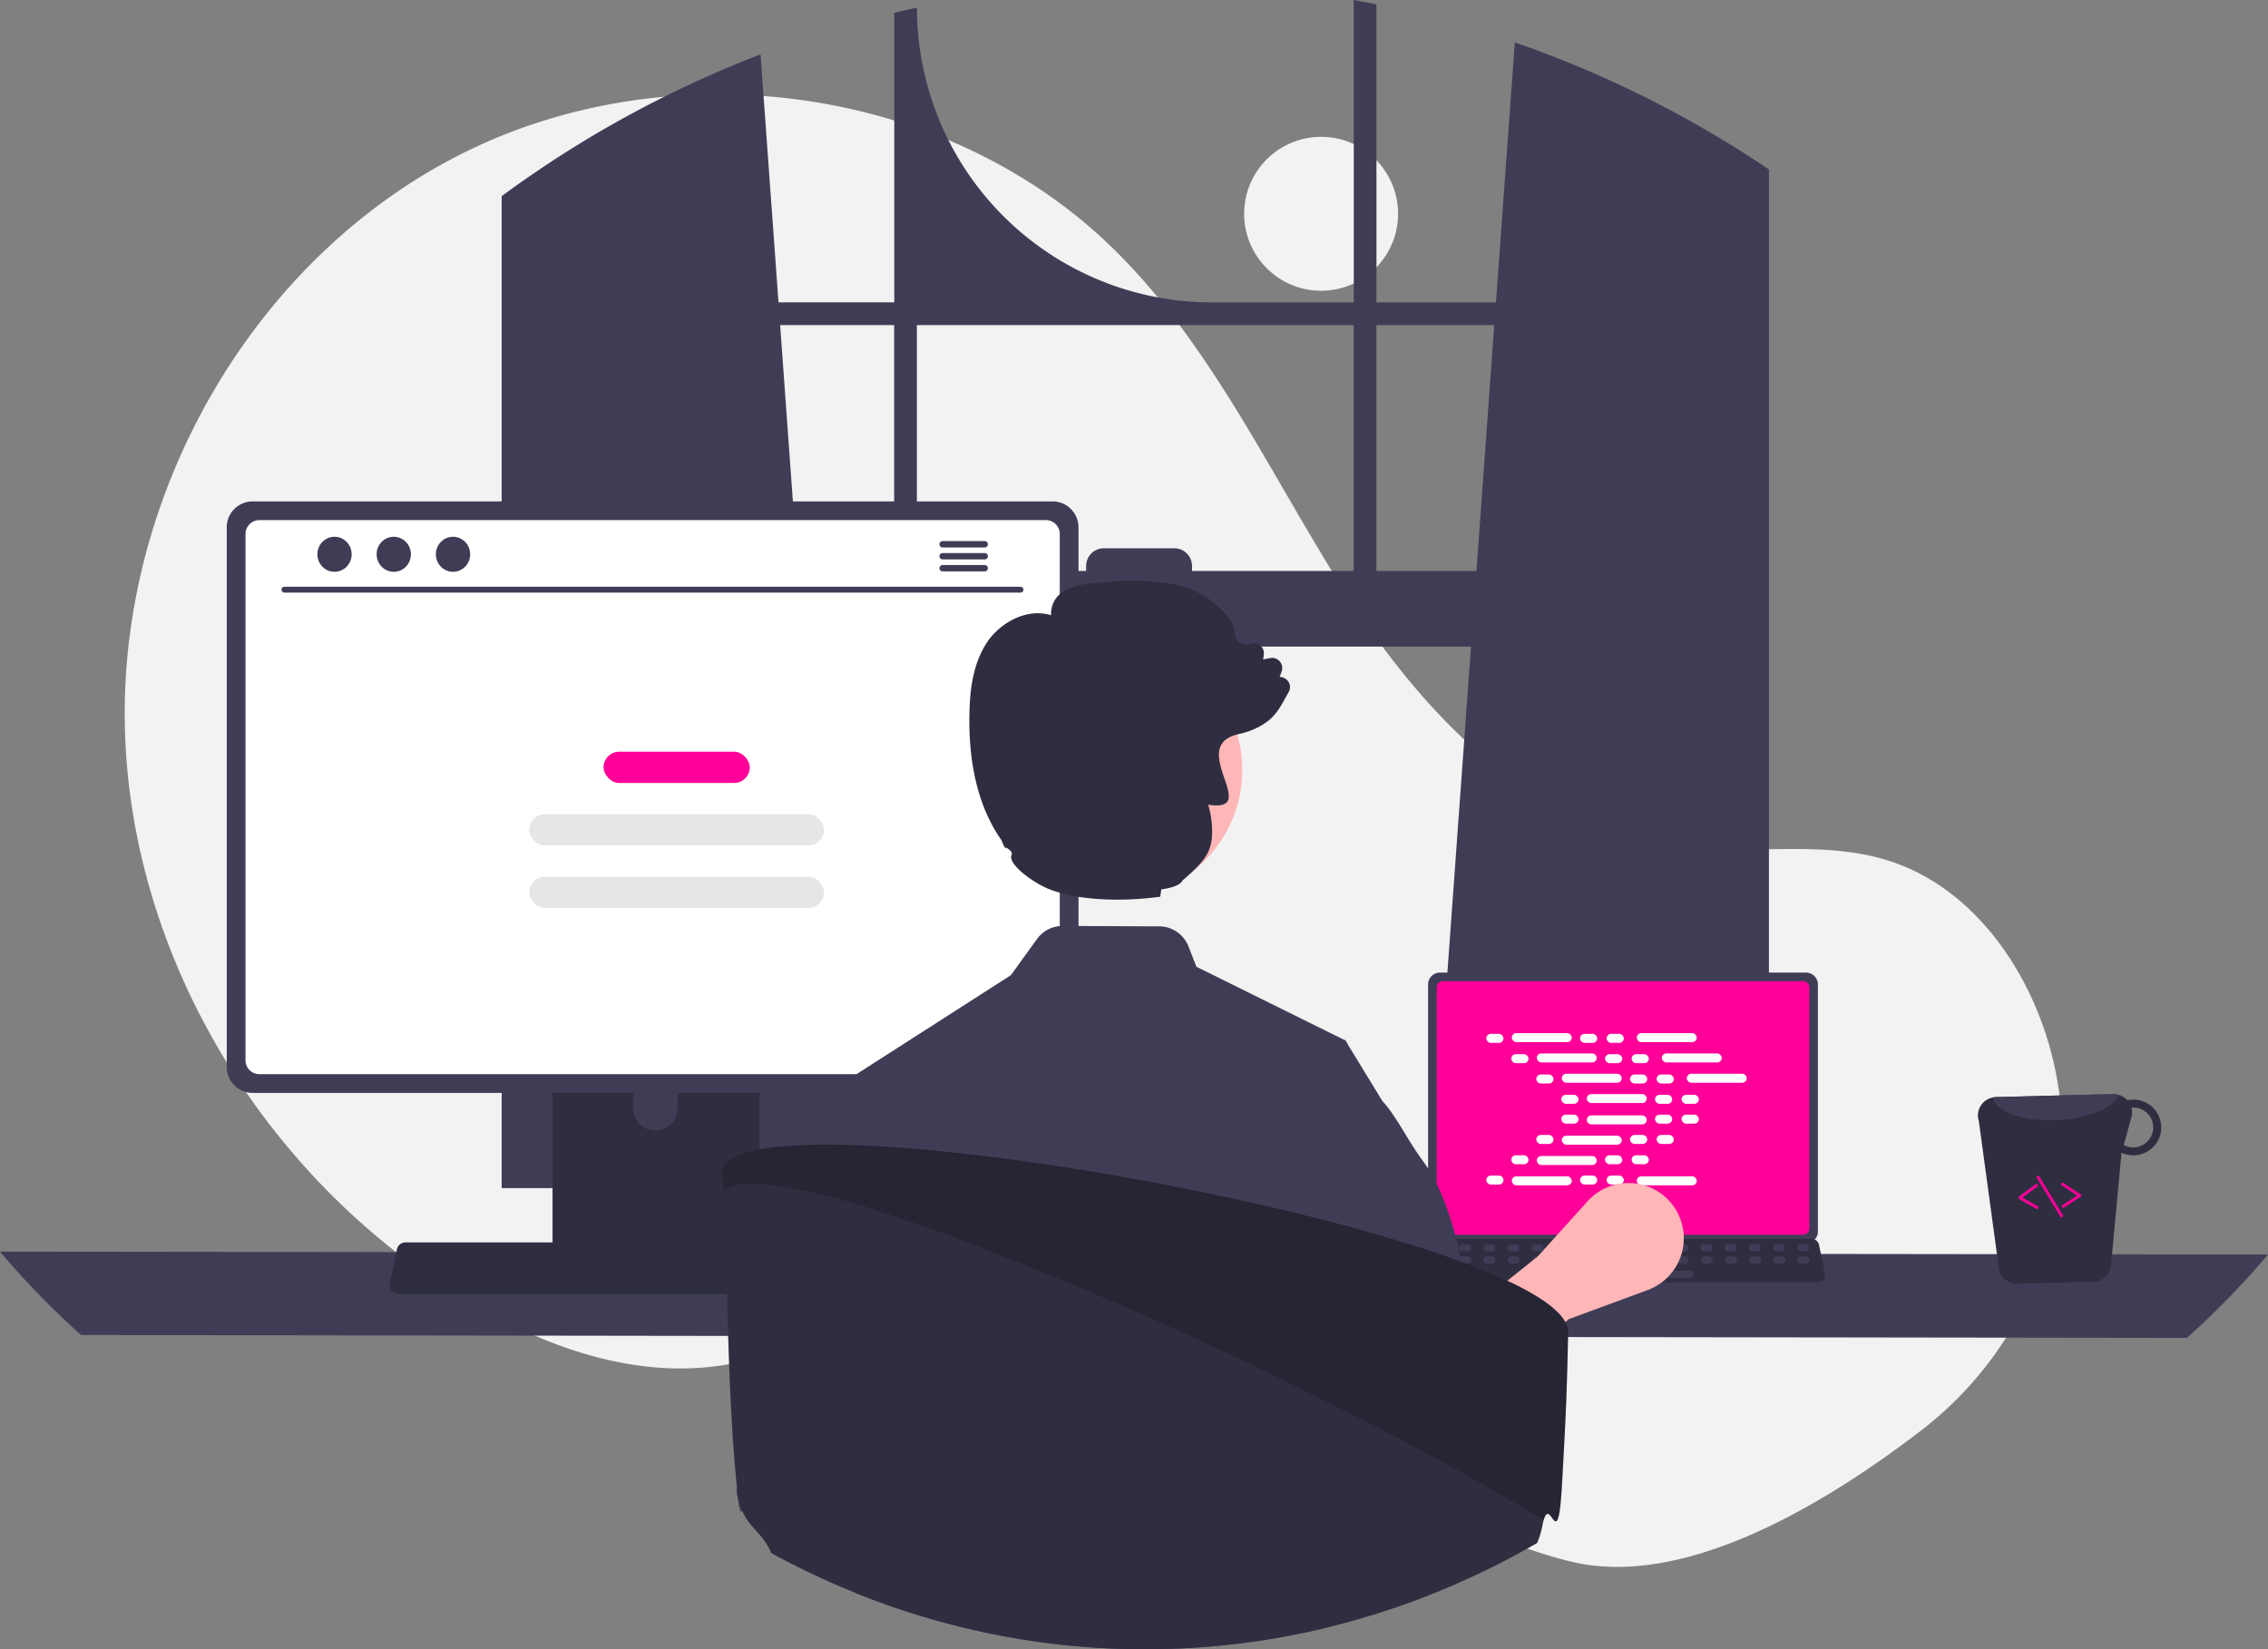 <svg id="undraw_programming_re_kg9v" xmlns="http://www.w3.org/2000/svg" width="301.799" height="219.5" viewBox="0 0 301.799 219.5">
  <rect x="0" y="0" width="301.799" height="219.5" fill="#808080" stroke="none"/>
  <circle id="Elipse_51" data-name="Elipse 51" cx="10.242" cy="10.242" r="10.242" transform="translate(165.556 18.212)" fill="#f2f2f2"/>
  <path id="Trazado_825" data-name="Trazado 825" d="M488.506,374.735a48.25,48.25,0,0,0,17.942-49.665q-.17-.693-.358-1.382c-3.018-11.033-10.484-21.518-21.365-25.044-9.136-2.96-19.109-.684-28.641-1.861-18.711-2.311-33.217-17.45-43.424-33.3s-18.051-33.594-31.614-46.689c-22.356-21.585-58.825-26.233-86.543-12.182s-45.375,45.223-44.622,76.29,19.2,60.769,45.98,76.528c9.839,5.789,21.22,9.89,32.545,8.455,9.827-1.245,18.756-6.525,28.537-8.093,15.378-2.465,30.657,4.488,43.958,12.59s26.148,17.705,41.262,21.462C456.839,395.489,475.021,385.006,488.506,374.735Z" transform="translate(-233.262 -184.043)" fill="#f2f2f2"/>
  <path id="Trazado_826" data-name="Trazado 826" d="M547.244,185.09c-.334-.222-.671-.433-1-.648a145.849,145.849,0,0,0-30.8-14.932l-2.508,34.606h-15.9V164.458c-1-.207-2.01-.4-3.019-.587v40.244h-18.9a39.227,39.227,0,0,1-39.227-39.227h0c-1.013.219-2.018.453-3.023.7v38.526H417.464l-2.39-33a146.086,146.086,0,0,0-31.43,16.7c-.169.115-.338.234-.5.349-.848.595-1.684,1.2-2.516,1.814V322h45.365l-.8-11.1-4.411-60.968h88.831L505.2,310.893l-.8,11.1h44.862V186.425Q548.257,185.746,547.244,185.09ZM432.856,239.856H420.049l-2.367-32.718h15.174Zm61.148,0h-21.51v-.648a2.37,2.37,0,0,0-2.374-2.37h-9.351a2.369,2.369,0,0,0-2.37,2.37v.648H435.879V207.138H494Zm3.019,0V207.138h15.684l-2.367,32.718Z" transform="translate(-313.871 -163.871)" fill="#3f3d56"/>
  <path id="Trazado_827" data-name="Trazado 827" d="M206.59,598.162a110.857,110.857,0,0,0,10.786,11.1l280.227.384a110.852,110.852,0,0,0,10.786-11.1Z" transform="translate(-206.59 -431.582)" fill="#3f3d56"/>
  <path id="Trazado_828" data-name="Trazado 828" d="M702.02,502.926V535.8a1.581,1.581,0,0,0,1.58,1.58h48.715a1.581,1.581,0,0,0,1.58-1.58V502.926a1.582,1.582,0,0,0-1.58-1.578H703.6a1.582,1.582,0,0,0-1.58,1.578Z" transform="translate(-511.989 -371.903)" fill="#3f3d56"/>
  <path id="Trazado_829" data-name="Trazado 829" d="M705,505.169v32.059a.846.846,0,0,0,.844.844h47.9a.846.846,0,0,0,.844-.844V505.169a.846.846,0,0,0-.844-.846h-47.9a.846.846,0,0,0-.844.846Z" transform="translate(-513.825 -373.736)" fill="#ff0098"/>
  <path id="Trazado_830" data-name="Trazado 830" d="M699.017,599.19a.947.947,0,0,0,.745.357h52.162a.96.96,0,0,0,.938-1.157l-.81-3.846a.962.962,0,0,0-.6-.7.929.929,0,0,0-.341-.064H700.569a.93.93,0,0,0-.341.064.961.961,0,0,0-.6.7l-.81,3.846a.959.959,0,0,0,.2.8Z" transform="translate(-510.005 -428.882)" fill="#2f2e41"/>
  <rect id="Rectángulo_418" data-name="Rectángulo 418" width="1.607" height="0.964" rx="0.482" transform="translate(240.74 166.557) rotate(180)" fill="#3f3d56"/>
  <rect id="Rectángulo_419" data-name="Rectángulo 419" width="1.607" height="0.964" rx="0.482" transform="translate(237.527 166.557) rotate(180)" fill="#3f3d56"/>
  <rect id="Rectángulo_420" data-name="Rectángulo 420" width="1.607" height="0.964" rx="0.482" transform="translate(234.313 166.557) rotate(180)" fill="#3f3d56"/>
  <rect id="Rectángulo_421" data-name="Rectángulo 421" width="1.607" height="0.964" rx="0.482" transform="translate(231.1 166.557) rotate(180)" fill="#3f3d56"/>
  <rect id="Rectángulo_422" data-name="Rectángulo 422" width="1.607" height="0.964" rx="0.482" transform="translate(227.887 166.557) rotate(180)" fill="#3f3d56"/>
  <rect id="Rectángulo_423" data-name="Rectángulo 423" width="1.607" height="0.964" rx="0.482" transform="translate(224.674 166.557) rotate(180)" fill="#3f3d56"/>
  <rect id="Rectángulo_424" data-name="Rectángulo 424" width="1.607" height="0.964" rx="0.482" transform="translate(221.461 166.557) rotate(180)" fill="#3f3d56"/>
  <rect id="Rectángulo_425" data-name="Rectángulo 425" width="1.607" height="0.964" rx="0.482" transform="translate(218.248 166.557) rotate(180)" fill="#3f3d56"/>
  <rect id="Rectángulo_426" data-name="Rectángulo 426" width="1.607" height="0.964" rx="0.482" transform="translate(215.035 166.557) rotate(180)" fill="#3f3d56"/>
  <rect id="Rectángulo_427" data-name="Rectángulo 427" width="1.607" height="0.964" rx="0.482" transform="translate(211.821 166.557) rotate(180)" fill="#3f3d56"/>
  <rect id="Rectángulo_428" data-name="Rectángulo 428" width="1.607" height="0.964" rx="0.482" transform="translate(208.608 166.557) rotate(180)" fill="#3f3d56"/>
  <rect id="Rectángulo_429" data-name="Rectángulo 429" width="1.607" height="0.964" rx="0.482" transform="translate(205.395 166.557) rotate(180)" fill="#3f3d56"/>
  <rect id="Rectángulo_430" data-name="Rectángulo 430" width="1.607" height="0.964" rx="0.482" transform="translate(202.182 166.557) rotate(180)" fill="#3f3d56"/>
  <rect id="Rectángulo_431" data-name="Rectángulo 431" width="1.607" height="0.964" rx="0.482" transform="translate(198.969 166.557) rotate(180)" fill="#3f3d56"/>
  <rect id="Rectángulo_432" data-name="Rectángulo 432" width="1.607" height="0.964" rx="0.482" transform="translate(195.756 166.557) rotate(180)" fill="#3f3d56"/>
  <rect id="Rectángulo_433" data-name="Rectángulo 433" width="1.607" height="0.964" rx="0.482" transform="translate(192.543 166.557) rotate(180)" fill="#3f3d56"/>
  <rect id="Rectángulo_434" data-name="Rectángulo 434" width="1.607" height="0.964" rx="0.482" transform="translate(240.778 168.164) rotate(180)" fill="#3f3d56"/>
  <rect id="Rectángulo_435" data-name="Rectángulo 435" width="1.607" height="0.964" rx="0.482" transform="translate(237.565 168.164) rotate(180)" fill="#3f3d56"/>
  <rect id="Rectángulo_436" data-name="Rectángulo 436" width="1.607" height="0.964" rx="0.482" transform="translate(234.351 168.164) rotate(180)" fill="#3f3d56"/>
  <rect id="Rectángulo_437" data-name="Rectángulo 437" width="1.607" height="0.964" rx="0.482" transform="translate(231.138 168.164) rotate(180)" fill="#3f3d56"/>
  <rect id="Rectángulo_438" data-name="Rectángulo 438" width="1.607" height="0.964" rx="0.482" transform="translate(227.925 168.164) rotate(180)" fill="#3f3d56"/>
  <rect id="Rectángulo_439" data-name="Rectángulo 439" width="1.607" height="0.964" rx="0.482" transform="translate(224.712 168.164) rotate(180)" fill="#3f3d56"/>
  <rect id="Rectángulo_440" data-name="Rectángulo 440" width="1.607" height="0.964" rx="0.482" transform="translate(221.499 168.164) rotate(180)" fill="#3f3d56"/>
  <rect id="Rectángulo_441" data-name="Rectángulo 441" width="1.607" height="0.964" rx="0.482" transform="translate(218.286 168.164) rotate(180)" fill="#3f3d56"/>
  <rect id="Rectángulo_442" data-name="Rectángulo 442" width="1.607" height="0.964" rx="0.482" transform="translate(215.073 168.164) rotate(180)" fill="#3f3d56"/>
  <rect id="Rectángulo_443" data-name="Rectángulo 443" width="1.607" height="0.964" rx="0.482" transform="translate(211.859 168.164) rotate(180)" fill="#3f3d56"/>
  <rect id="Rectángulo_444" data-name="Rectángulo 444" width="1.607" height="0.964" rx="0.482" transform="translate(208.646 168.164) rotate(180)" fill="#3f3d56"/>
  <rect id="Rectángulo_445" data-name="Rectángulo 445" width="1.607" height="0.964" rx="0.482" transform="translate(205.433 168.164) rotate(180)" fill="#3f3d56"/>
  <rect id="Rectángulo_446" data-name="Rectángulo 446" width="1.607" height="0.964" rx="0.482" transform="translate(202.22 168.164) rotate(180)" fill="#3f3d56"/>
  <rect id="Rectángulo_447" data-name="Rectángulo 447" width="1.607" height="0.964" rx="0.482" transform="translate(199.007 168.164) rotate(180)" fill="#3f3d56"/>
  <rect id="Rectángulo_448" data-name="Rectángulo 448" width="1.607" height="0.964" rx="0.482" transform="translate(195.794 168.164) rotate(180)" fill="#3f3d56"/>
  <rect id="Rectángulo_449" data-name="Rectángulo 449" width="1.607" height="0.964" rx="0.482" transform="translate(192.581 168.164) rotate(180)" fill="#3f3d56"/>
  <rect id="Rectángulo_450" data-name="Rectángulo 450" width="12.853" height="0.964" rx="0.482" transform="translate(225.355 170.091) rotate(180)" fill="#3f3d56"/>
  <rect id="Rectángulo_451" data-name="Rectángulo 451" width="2.288" height="1.198" rx="0.599" transform="translate(197.78 137.6)" fill="#fff"/>
  <rect id="Rectángulo_452" data-name="Rectángulo 452" width="2.288" height="1.198" rx="0.599" transform="translate(210.254 137.6)" fill="#fff"/>
  <rect id="Rectángulo_453" data-name="Rectángulo 453" width="2.288" height="1.198" rx="0.599" transform="translate(213.789 137.6)" fill="#fff"/>
  <rect id="Rectángulo_454" data-name="Rectángulo 454" width="7.977" height="1.198" rx="0.599" transform="translate(201.173 137.5)" fill="#fff"/>
  <rect id="Rectángulo_455" data-name="Rectángulo 455" width="7.977" height="1.198" rx="0.599" transform="translate(217.806 137.5)" fill="#fff"/>
  <rect id="Rectángulo_456" data-name="Rectángulo 456" width="2.288" height="1.198" rx="0.599" transform="translate(201.106 140.303)" fill="#fff"/>
  <rect id="Rectángulo_457" data-name="Rectángulo 457" width="2.288" height="1.198" rx="0.599" transform="translate(213.581 140.303)" fill="#fff"/>
  <rect id="Rectángulo_458" data-name="Rectángulo 458" width="2.288" height="1.198" rx="0.599" transform="translate(217.116 140.303)" fill="#fff"/>
  <rect id="Rectángulo_459" data-name="Rectángulo 459" width="7.977" height="1.198" rx="0.599" transform="translate(204.499 140.203)" fill="#fff"/>
  <rect id="Rectángulo_460" data-name="Rectángulo 460" width="7.977" height="1.198" rx="0.599" transform="translate(221.133 140.203)" fill="#fff"/>
  <rect id="Rectángulo_461" data-name="Rectángulo 461" width="2.288" height="1.198" rx="0.599" transform="translate(204.433 143.006)" fill="#fff"/>
  <rect id="Rectángulo_462" data-name="Rectángulo 462" width="2.288" height="1.198" rx="0.599" transform="translate(216.908 143.006)" fill="#fff"/>
  <rect id="Rectángulo_463" data-name="Rectángulo 463" width="2.288" height="1.198" rx="0.599" transform="translate(220.442 143.006)" fill="#fff"/>
  <rect id="Rectángulo_464" data-name="Rectángulo 464" width="7.977" height="1.198" rx="0.599" transform="translate(207.826 142.906)" fill="#fff"/>
  <rect id="Rectángulo_465" data-name="Rectángulo 465" width="7.977" height="1.198" rx="0.599" transform="translate(224.459 142.906)" fill="#fff"/>
  <rect id="Rectángulo_466" data-name="Rectángulo 466" width="2.288" height="1.198" rx="0.599" transform="translate(207.76 145.709)" fill="#fff"/>
  <rect id="Rectángulo_467" data-name="Rectángulo 467" width="2.288" height="1.198" rx="0.599" transform="translate(220.234 145.709)" fill="#fff"/>
  <rect id="Rectángulo_468" data-name="Rectángulo 468" width="2.288" height="1.198" rx="0.599" transform="translate(223.769 145.709)" fill="#fff"/>
  <rect id="Rectángulo_469" data-name="Rectángulo 469" width="7.977" height="1.198" rx="0.599" transform="translate(211.153 145.609)" fill="#fff"/>
  <rect id="Rectángulo_470" data-name="Rectángulo 470" width="2.288" height="1.198" rx="0.599" transform="translate(210.254 156.456)" fill="#fff"/>
  <rect id="Rectángulo_471" data-name="Rectángulo 471" width="2.288" height="1.198" rx="0.599" transform="translate(213.789 156.456)" fill="#fff"/>
  <rect id="Rectángulo_472" data-name="Rectángulo 472" width="7.977" height="1.198" rx="0.599" transform="translate(217.806 156.556)" fill="#fff"/>
  <rect id="Rectángulo_473" data-name="Rectángulo 473" width="2.288" height="1.198" rx="0.599" transform="translate(197.78 156.456)" fill="#fff"/>
  <rect id="Rectángulo_474" data-name="Rectángulo 474" width="7.977" height="1.198" rx="0.599" transform="translate(201.173 156.556)" fill="#fff"/>
  <rect id="Rectángulo_475" data-name="Rectángulo 475" width="2.288" height="1.198" rx="0.599" transform="translate(201.106 153.754)" fill="#fff"/>
  <rect id="Rectángulo_476" data-name="Rectángulo 476" width="2.288" height="1.198" rx="0.599" transform="translate(213.581 153.754)" fill="#fff"/>
  <rect id="Rectángulo_477" data-name="Rectángulo 477" width="2.288" height="1.198" rx="0.599" transform="translate(217.116 153.754)" fill="#fff"/>
  <rect id="Rectángulo_478" data-name="Rectángulo 478" width="7.977" height="1.198" rx="0.599" transform="translate(204.499 153.853)" fill="#fff"/>
  <rect id="Rectángulo_479" data-name="Rectángulo 479" width="2.288" height="1.198" rx="0.599" transform="translate(204.433 151.051)" fill="#fff"/>
  <rect id="Rectángulo_480" data-name="Rectángulo 480" width="2.288" height="1.198" rx="0.599" transform="translate(216.908 151.051)" fill="#fff"/>
  <rect id="Rectángulo_481" data-name="Rectángulo 481" width="2.288" height="1.198" rx="0.599" transform="translate(220.442 151.051)" fill="#fff"/>
  <rect id="Rectángulo_482" data-name="Rectángulo 482" width="7.977" height="1.198" rx="0.599" transform="translate(207.826 151.151)" fill="#fff"/>
  <rect id="Rectángulo_483" data-name="Rectángulo 483" width="2.288" height="1.198" rx="0.599" transform="translate(207.76 148.348)" fill="#fff"/>
  <rect id="Rectángulo_484" data-name="Rectángulo 484" width="2.288" height="1.198" rx="0.599" transform="translate(220.234 148.348)" fill="#fff"/>
  <rect id="Rectángulo_485" data-name="Rectángulo 485" width="2.288" height="1.198" rx="0.599" transform="translate(223.769 148.348)" fill="#fff"/>
  <rect id="Rectángulo_486" data-name="Rectángulo 486" width="7.977" height="1.198" rx="0.599" transform="translate(211.153 148.448)" fill="#fff"/>
  <path id="Trazado_831" data-name="Trazado 831" d="M703.278,605.045l-5.12-8.094,16.072-12.812,6.634-7.35a7.35,7.35,0,0,1,12.435,2.619h0a7.35,7.35,0,0,1-4.438,9.2l-10.49,3.865Z" transform="translate(-509.608 -416.912)" fill="#ffb6b6"/>
  <path id="Trazado_832" data-name="Trazado 832" d="M398.28,499.219v39.339h27.559V499.219a1.322,1.322,0,0,0-.932-1.266,1.217,1.217,0,0,0-.4-.061h-24.9A1.328,1.328,0,0,0,398.28,499.219Zm10.755,13.517a2.942,2.942,0,1,1,5.884,0V517.3a2.942,2.942,0,1,1-5.884,0Z" transform="translate(-324.754 -369.772)" fill="#2f2e41"/>
  <path id="Trazado_833" data-name="Trazado 833" d="M398.06,600.632v3.794a.746.746,0,0,0,.74.744h26.248a.744.744,0,0,0,.74-.744v-3.794Z" transform="translate(-324.618 -433.104)" fill="#3f3d56"/>
  <path id="Trazado_834" data-name="Trazado 834" d="M285.25,341.29v71.827a3.455,3.455,0,0,0,3.452,3.452h106.44a3.455,3.455,0,0,0,3.452-3.452V341.29a3.457,3.457,0,0,0-3.452-3.448H288.7A3.457,3.457,0,0,0,285.25,341.29Z" transform="translate(-255.079 -271.112)" fill="#3f3d56"/>
  <path id="Trazado_835" data-name="Trazado 835" d="M291.76,346.191v70.047a1.848,1.848,0,0,0,1.845,1.845H398.269a1.848,1.848,0,0,0,1.845-1.845V346.191a1.849,1.849,0,0,0-1.845-1.849H293.6A1.849,1.849,0,0,0,291.76,346.191Z" transform="translate(-259.092 -275.119)" fill="#fff"/>
  <path id="Trazado_836" data-name="Trazado 836" d="M341.986,601.417a1.131,1.131,0,0,0,.89.426h62.268a1.146,1.146,0,0,0,1.12-1.381l-.967-4.591a1.148,1.148,0,0,0-.713-.832,1.108,1.108,0,0,0-.407-.077H343.839a1.111,1.111,0,0,0-.407.077,1.148,1.148,0,0,0-.713.832l-.967,4.591A1.145,1.145,0,0,0,341.986,601.417Z" transform="translate(-289.894 -429.609)" fill="#2f2e41"/>
  <path id="Trazado_837" data-name="Trazado 837" d="M402.569,368.247H304.635a.389.389,0,1,1,0-.779h97.934a.39.39,0,1,1,0,.779Z" transform="translate(-266.788 -289.375)" fill="#3f3d56"/>
  <ellipse id="Elipse_52" data-name="Elipse 52" cx="2.282" cy="2.333" rx="2.282" ry="2.333" transform="translate(42.231 71.438)" fill="#3f3d56"/>
  <ellipse id="Elipse_53" data-name="Elipse 53" cx="2.282" cy="2.333" rx="2.282" ry="2.333" transform="translate(50.116 71.438)" fill="#3f3d56"/>
  <ellipse id="Elipse_54" data-name="Elipse 54" cx="2.282" cy="2.333" rx="2.282" ry="2.333" transform="translate(58 71.438)" fill="#3f3d56"/>
  <path id="Trazado_838" data-name="Trazado 838" d="M538.541,351.622h-5.6a.424.424,0,0,0,0,.848h5.6a.424.424,0,1,0,0-.848Z" transform="translate(-407.508 -279.607)" fill="#3f3d56"/>
  <path id="Trazado_839" data-name="Trazado 839" d="M538.525,355.772h-5.6a.424.424,0,1,0,0,.848h5.6a.424.424,0,0,0,0-.848Z" transform="translate(-407.492 -282.165)" fill="#3f3d56"/>
  <path id="Trazado_840" data-name="Trazado 840" d="M538.541,359.922h-5.6a.424.424,0,0,0,0,.848h5.6a.424.424,0,1,0,0-.848Z" transform="translate(-407.508 -284.723)" fill="#3f3d56"/>
  <path id="Trazado_841" data-name="Trazado 841" d="M895.62,567.084a2.461,2.461,0,0,0,2.372,1.661l10.161-.261a2.427,2.427,0,0,0,2.294-1.786l1.438-15.376a3.757,3.757,0,0,0,1.625.334,3.706,3.706,0,1,0-.186-7.409,3.139,3.139,0,0,0-.666.069,2.512,2.512,0,0,0-1.869-.807l-15.631.4a2.239,2.239,0,0,0-.386.048,2.441,2.441,0,0,0-1.869,3.17Zm16.56-16.807,1.023-3.664a2.5,2.5,0,0,0,.008-1.294c.05,0,.093-.024.143-.024a2.651,2.651,0,1,1,.124,5.3A2.5,2.5,0,0,1,912.18,550.278Z" transform="translate(-629.579 -397.892)" fill="#2f2e41"/>
  <path id="Trazado_842" data-name="Trazado 842" d="M897.978,543.96c.333,1.9,4.077,3.243,8.579,3.01,4.14-.191,7.525-1.644,8.145-3.367a2.312,2.312,0,0,0-.707-.094l-15.631.4a2.244,2.244,0,0,0-.385.048Z" transform="translate(-632.783 -397.891)" fill="#3f3d56"/>
  <path id="Trazado_843" data-name="Trazado 843" d="M921.971,577.6a.19.19,0,0,0,.058-.026l2.207-1.444a.192.192,0,0,0,0-.321l-2.294-1.5a.192.192,0,0,0-.21.321l2.049,1.342-1.962,1.284a.192.192,0,0,0,.152.346Z" transform="translate(-647.373 -416.859)" fill="#ff0098"/>
  <path id="Trazado_844" data-name="Trazado 844" d="M909.346,578.021a.192.192,0,0,0,.048-.352l-2.034-1.166,1.966-1.46a.192.192,0,1,0-.229-.308l-2.2,1.635a.192.192,0,0,0,.019.32L909.2,578A.191.191,0,0,0,909.346,578.021Z" transform="translate(-638.234 -417.117)" fill="#ff0098"/>
  <path id="Trazado_845" data-name="Trazado 845" d="M916.511,577.372a.184.184,0,0,0,.053-.022.192.192,0,0,0,.064-.264l-3.128-5.143a.192.192,0,0,0-.328.2l3.128,5.143A.192.192,0,0,0,916.511,577.372Z" transform="translate(-642.132 -415.363)" fill="#ff0098"/>
  <rect id="Rectángulo_487" data-name="Rectángulo 487" width="19.454" height="4.16" rx="2.08" transform="translate(80.313 100.045)" fill="#ff0098"/>
  <rect id="Rectángulo_488" data-name="Rectángulo 488" width="39.215" height="4.16" rx="2.08" transform="translate(70.433 108.365)" fill="#e6e6e6"/>
  <rect id="Rectángulo_489" data-name="Rectángulo 489" width="39.215" height="4.16" rx="2.08" transform="translate(70.433 116.685)" fill="#e6e6e6"/>
  <path id="Trazado_846" data-name="Trazado 846" d="M497.3,506.471l.083.263,0,.009,2.5,7.609,2.879,8.769,5.417,16.479.053,2.56v.009l.4,20.592-1.116,2.792,1.256,4.577s-.578-6.918-3.675-2.945c-1.755,2.258-3.807,4.568-5.491,6.734q3.682,1.49,7.482,2.7c.547.175,1.1.341,1.65.508l.354.1a102.363,102.363,0,0,0,25.834,4.153c.455.013.9.022,1.335.031.153,0,.3.009.451.009.49,0,.976.009,1.466.009q1.483,0,2.953-.044a102.35,102.35,0,0,0,21.515-2.91c-.048-2.91-.179-6.31-.368-9.941-.087-1.781-2.052-3.711-2.17-5.575-.083-1.4,1.68-2.717,1.588-4.139-.6-8.756-1.339-5.395-1.89-11.595q-.085-.912-.157-1.746c-.354-3.982-.6-6.472-.6-6.472l2.354-14.838,3.7-23.3-.284-.468-.319-.158L545,490.592l-1.059-2.713a4.211,4.211,0,0,0-3.89-2.665l-12.847-.053a4.193,4.193,0,0,0-3.417,1.737l-3.479,4.818Z" transform="translate(-385.794 -361.925)" fill="#3f3d56"/>
  <path id="Trazado_847" data-name="Trazado 847" d="M489.569,559.925l-2.91,6.227-1.987,4.253L481.255,588.3l-1.711,1.816-1.466-6.428-15.342,3.406a13.057,13.057,0,0,1-.445-2.973c.088-.087.179-.175.271-.263.245-.228.451-.442.446-.648-.175-10.58.35-28.586,4.734-39.494a23.037,23.037,0,0,1,2.7-5.028c.088-.118.171-.236.254-.354,2.022-2.831,3.3-5.618,5.111-7.6v0a.206.206,0,0,0,.031-.031.06.06,0,0,0,.017-.013l12.444-6.6.534,15,.381,10.781Z" transform="translate(-364.212 -385.918)" fill="#3f3d56"/>
  <path id="Trazado_848" data-name="Trazado 848" d="M650.391,561.94l3.635,7.777,1.269,2.708,3.416,17.89,1.705,1.811,1.469-6.427.69-.142,12.45-2.578,3.629,11.525a6.9,6.9,0,0,0-1.251-8.632c-.248-.224-.454-.443-.448-.649.207-12.444-.555-35.167-7.429-44.519-2.183-2.968-3.493-5.924-5.4-7.989-.006-.006-.006-.012-.012-.012l-4.638-7.594-.283-.466-.319-.159Z" transform="translate(-480.163 -386.164)" fill="#3f3d56"/>
  <circle id="Ellipse_5" data-name="Ellipse 5" cx="17.091" cy="17.091" r="17.091" transform="translate(131.118 85.398)" fill="#ffb6b6"/>
  <path id="Trazado_849" data-name="Trazado 849" d="M585.2,378.62a1.442,1.442,0,0,0-1.032-.456l.257-.713a1.353,1.353,0,0,0-1.519-1.8l-.936.18.088-.625a1.356,1.356,0,0,0-1.814-1.465,1.445,1.445,0,0,1-1.243-.088,1.475,1.475,0,0,1-.736-1l-.326-1.573-.035-.084a12.209,12.209,0,0,0-8.377-5.278A35.955,35.955,0,0,0,559.5,365.7a9.162,9.162,0,0,0-4,1.013,3.5,3.5,0,0,0-1.745,3.233c-3.241-.993-6.716.99-8.439,3.49-2.041,2.977-2.374,6.7-2.428,9.62-.146,6.9,1.277,12.539,4.219,16.773.215.307.269.947.694,1.162l-.088-.142c.476.238.959.621.779,1.032-.518,1.181,2.923,3.794,5.347,4.657,4.423,1.576,10.3,1.442,14.438.875l.146-.978c1.492-.2,2.543-.591,2.838-1.2.522-.445.967-.844,1.354-1.212l0,0c.008-.008.023-.019.031-.027,1.868-1.791,2.3-2.812,2.5-4.365a12.521,12.521,0,0,0-.487-4.461c7.188,1.112-2.831-7.656,3.866-9.351a2.084,2.084,0,0,1,.234-.058c.2-.046.391-.092.579-.146a10.145,10.145,0,0,0,2.578-1.1c1.872-1.139,2.489-2.65,3.456-4.354A1.314,1.314,0,0,0,585.2,378.62Z" transform="translate(-413.887 -288.068)" fill="#2f2e41"/>
  <path id="Trazado_850" data-name="Trazado 850" d="M569.715,585.686c0,.671-.011,1.611-.042,2.773q-.006.242-.012.495c-.05,2.136-.1,3.928-.18,5.918,0,.138-.008.272-.015.41-.107,2.777-.276,6.011-.568,11.131-.541,9.459-1.484,1.3-2.432,4.618-.046.165-.1.361-.142.591a10.707,10.707,0,0,1-.721,2.428c-.5.3-1.02.587-1.53.875-1.454.809-2.93,1.588-4.419,2.328-.836.414-1.676.821-2.52,1.212-.134.061-.265.123-.4.18a103.921,103.921,0,0,1-13.329,5.086c-.89.268-1.776.529-2.673.771-.936.261-1.872.506-2.819.736a102.374,102.374,0,0,1-21.514,2.911c-.978.031-1.964.042-2.953.042-.491,0-.974,0-1.465-.008-.15,0-.3,0-.449-.008-.433-.012-.882-.019-1.335-.031a102.285,102.285,0,0,1-25.833-4.154l-.357-.1c-.552-.169-1.1-.334-1.649-.51q-3.8-1.2-7.483-2.693-2.813-1.134-5.562-2.432a.129.129,0,0,1-.046-.023c-.384-.176-.771-.36-1.155-.548-.05-.027-.1-.054-.157-.081q-2.146-1.047-4.246-2.194c-1.178-2.7-2.835-3.222-3.863-5.6a9.925,9.925,0,0,1-.644-2.2c0-.008,0-.015,0-.027.107,1.427-.456-2.532,0-.015,0-.046-.008-.1-.012-.153-.011-.138-.027-.307-.05-.518-1.316-12.846-1.231-27.536-1.8-39.642q-.058-1.174-.119-2.248c-.012-.238-.027-.472-.042-.7.027-.069.058-.142.092-.211a.388.388,0,0,1,.027-.058.626.626,0,0,1,.038-.069l.027-.038a.362.362,0,0,1,.019-.038c.035-.054.073-.111.115-.165.019-.023.035-.042.054-.061a.309.309,0,0,1,.046-.054.244.244,0,0,1,.042-.05c.015-.015.031-.035.05-.054a.116.116,0,0,1,.031-.031.779.779,0,0,1,.1-.1,3.691,3.691,0,0,1,.437-.345c.054-.035.111-.069.165-.107a7.343,7.343,0,0,1,1.216-.583c.146-.054.292-.1.449-.157.058-.015.111-.035.169-.054.084-.027.169-.054.257-.073.437-.13.909-.242,1.419-.345.061-.012.127-.023.192-.038.092-.019.188-.034.284-.05l.4-.069c1.139-.18,2.432-.315,3.859-.4l.4-.023.476-.023c.134-.008.272-.011.41-.015s.272-.012.414-.015c.387-.011.786-.023,1.193-.031,1.158-.023,2.378-.015,3.659.012.595.015,1.2.031,1.822.058.042,0,.081,0,.119,0,.541.019,1.086.042,1.646.073.391.019.786.038,1.181.061.372.023.748.046,1.128.073.3.015.591.038.89.058.253.019.506.038.759.054l.345.023c.188.015.376.027.568.046l1.273.1,1.293.115c.433.038.871.081,1.308.123l.13.012c.4.042.8.081,1.2.123.092.008.188.015.28.027.384.039.775.084,1.163.125l.357.038c.3.033.6.062.908.1.4.046.813.088,1.212.142.311.035.621.069.932.107.487.058.982.119,1.477.184.188.023.376.046.564.073,1.412.176,2.838.372,4.288.575,2.2.311,4.43.648,6.678,1.013s4.516.749,6.793,1.155c.575.1,1.151.207,1.73.315l.782.15c.445.081.89.165,1.335.249s.89.169,1.335.257l1.592.311c3.487.69,6.954,1.427,10.337,2.2.556.127,1.112.257,1.665.384q1.657.385,3.283.782c.3.069.595.142.89.215.736.184,1.473.368,2.2.556l.127.035c.533.13,1.055.265,1.576.4q1.847.483,3.632.978,1.185.328,2.344.664c1.155.334,2.286.671,3.387,1.013.272.084.545.169.813.249.805.249,1.6.5,2.37.756.614.2,1.212.4,1.8.606s1.17.407,1.738.61c.364.13.725.268,1.086.4.518.192,1.028.384,1.527.575.153.058.3.119.453.176.1.042.188.077.28.115.18.073.364.142.541.215s.357.142.533.219.349.142.518.215.341.142.51.219c.142.058.28.119.414.18.272.119.545.238.809.361.13.061.261.119.391.18l.3.138c.042.023.084.042.127.061l.292.142c.222.1.441.215.656.318.288.146.568.292.836.433s.537.292.79.433l.123.069c.058.031.115.065.173.1.2.111.384.226.572.338.368.226.717.449,1.043.671.073.05.142.1.215.146.242.173.472.341.687.514,0,0,0,0,0,0,.073.054.142.111.211.165s.119.1.176.153c.2.173.384.337.552.506a2.172,2.172,0,0,1,.161.165.459.459,0,0,1,.061.061c.077.077.146.153.211.23a.213.213,0,0,1,.027.035c.092.107.176.215.257.322.038.054.081.107.115.161s.092.134.13.2.065.111.1.165a2.784,2.784,0,0,1,.207.433,2,2,0,0,1,.1.315A2.246,2.246,0,0,1,569.715,585.686Z" transform="translate(-361.057 -408.694)" fill="#2f2e41"/>
  <path id="Trazado_851" data-name="Trazado 851" d="M569.709,585.691c0,.671-.011,1.611-.042,2.773,0,.161-.012.326-.015.495-.038,1.63-.1,3.644-.176,5.918,0,.138-.008.272-.015.41-.107,2.777-.276,6.01-.568,11.131-.541,9.459-1.484,1.3-2.432,4.618-2.631-1.619-5.516-3.314-8.6-5.055q-.834-.472-1.684-.947c-6.168-3.441-13.057-7.046-20.249-10.617-.284-.142-.572-.284-.855-.422a512.237,512.237,0,0,0-49.024-21.349c-2.812-1.02-5.5-1.941-8.02-2.75a89.077,89.077,0,0,0-13.448-3.4c-3.682-.537-6.225-.345-7.253.763q-.058-1.174-.119-2.248-.023-.357-.046-.7c.024-.063.054-.123.084-.184,0-.009.007-.018.012-.027a.382.382,0,0,1,.027-.058.63.63,0,0,1,.038-.069.411.411,0,0,1,.046-.077c.035-.054.073-.111.115-.165a1.334,1.334,0,0,1,.1-.115.246.246,0,0,1,.042-.05c.015-.015.031-.035.05-.054a.115.115,0,0,1,.031-.031.78.78,0,0,1,.1-.1,3.691,3.691,0,0,1,.437-.345c.054-.035.111-.069.165-.107a7.337,7.337,0,0,1,1.216-.583c.146-.054.292-.1.449-.157.058-.015.111-.035.169-.054.084-.027.169-.054.257-.073.437-.13.909-.242,1.419-.345.153-.031.315-.061.476-.088l.4-.069c1.139-.18,2.432-.315,3.859-.4l.4-.023.476-.023c.134-.008.272-.012.41-.015s.272-.012.414-.015c.387-.011.786-.023,1.193-.031,1.158-.019,2.378-.012,3.659.015.595.012,1.2.031,1.822.058.038,0,.081,0,.119,0,.541.015,1.089.042,1.646.069.391.019.786.038,1.181.061.372.023.748.046,1.128.073.3.015.591.038.89.058.253.019.506.038.759.054l.913.069,1.273.1,1.293.115c.433.038.871.081,1.308.123l.13.012c.4.042.8.081,1.2.123q3.349.339,6.893.794,2.117.27,4.288.579c2.2.311,4.43.648,6.678,1.009s4.516.749,6.793,1.155c.575.1,1.151.207,1.73.315q1.059.2,2.117.4c.445.084.89.169,1.335.257l1.592.311c3.487.69,6.954,1.427,10.337,2.2.556.127,1.112.257,1.665.384q1.657.385,3.283.782l.89.219q1.11.276,2.2.552v0c.042.008.084.019.127.031.529.134,1.055.268,1.576.407q1.847.483,3.632.974c.79.222,1.573.441,2.344.664,1.155.338,2.286.675,3.387,1.013.272.084.545.169.813.249q1.208.38,2.37.756c.614.2,1.212.4,1.8.606s1.17.407,1.738.61c.368.13.729.265,1.086.4.522.192,1.028.384,1.527.579.153.058.3.119.453.176.28.107.552.219.821.33.18.069.357.142.533.219s.349.142.518.215.341.142.51.219c.142.057.28.119.414.18.272.119.545.238.809.361.13.061.261.119.391.18l.3.138c.042.023.084.042.127.061.326.153.641.307.947.46.288.146.568.292.836.433.318.169.621.334.913.5.058.031.115.065.173.1.2.111.384.226.572.338.368.226.717.449,1.043.671s.621.441.9.66c0,0,0,0,0,0,.134.107.265.215.387.318.2.173.384.338.552.506a2.172,2.172,0,0,1,.161.165.466.466,0,0,1,.061.061c.081.088.161.177.238.265.092.107.176.215.257.322.038.054.081.107.115.161s.092.134.13.2.065.111.1.165a2.781,2.781,0,0,1,.207.433,2.324,2.324,0,0,1,.1.315,2.228,2.228,0,0,1,.065.311Z" transform="translate(-361.051 -408.699)" opacity="0.2"/>
</svg>
